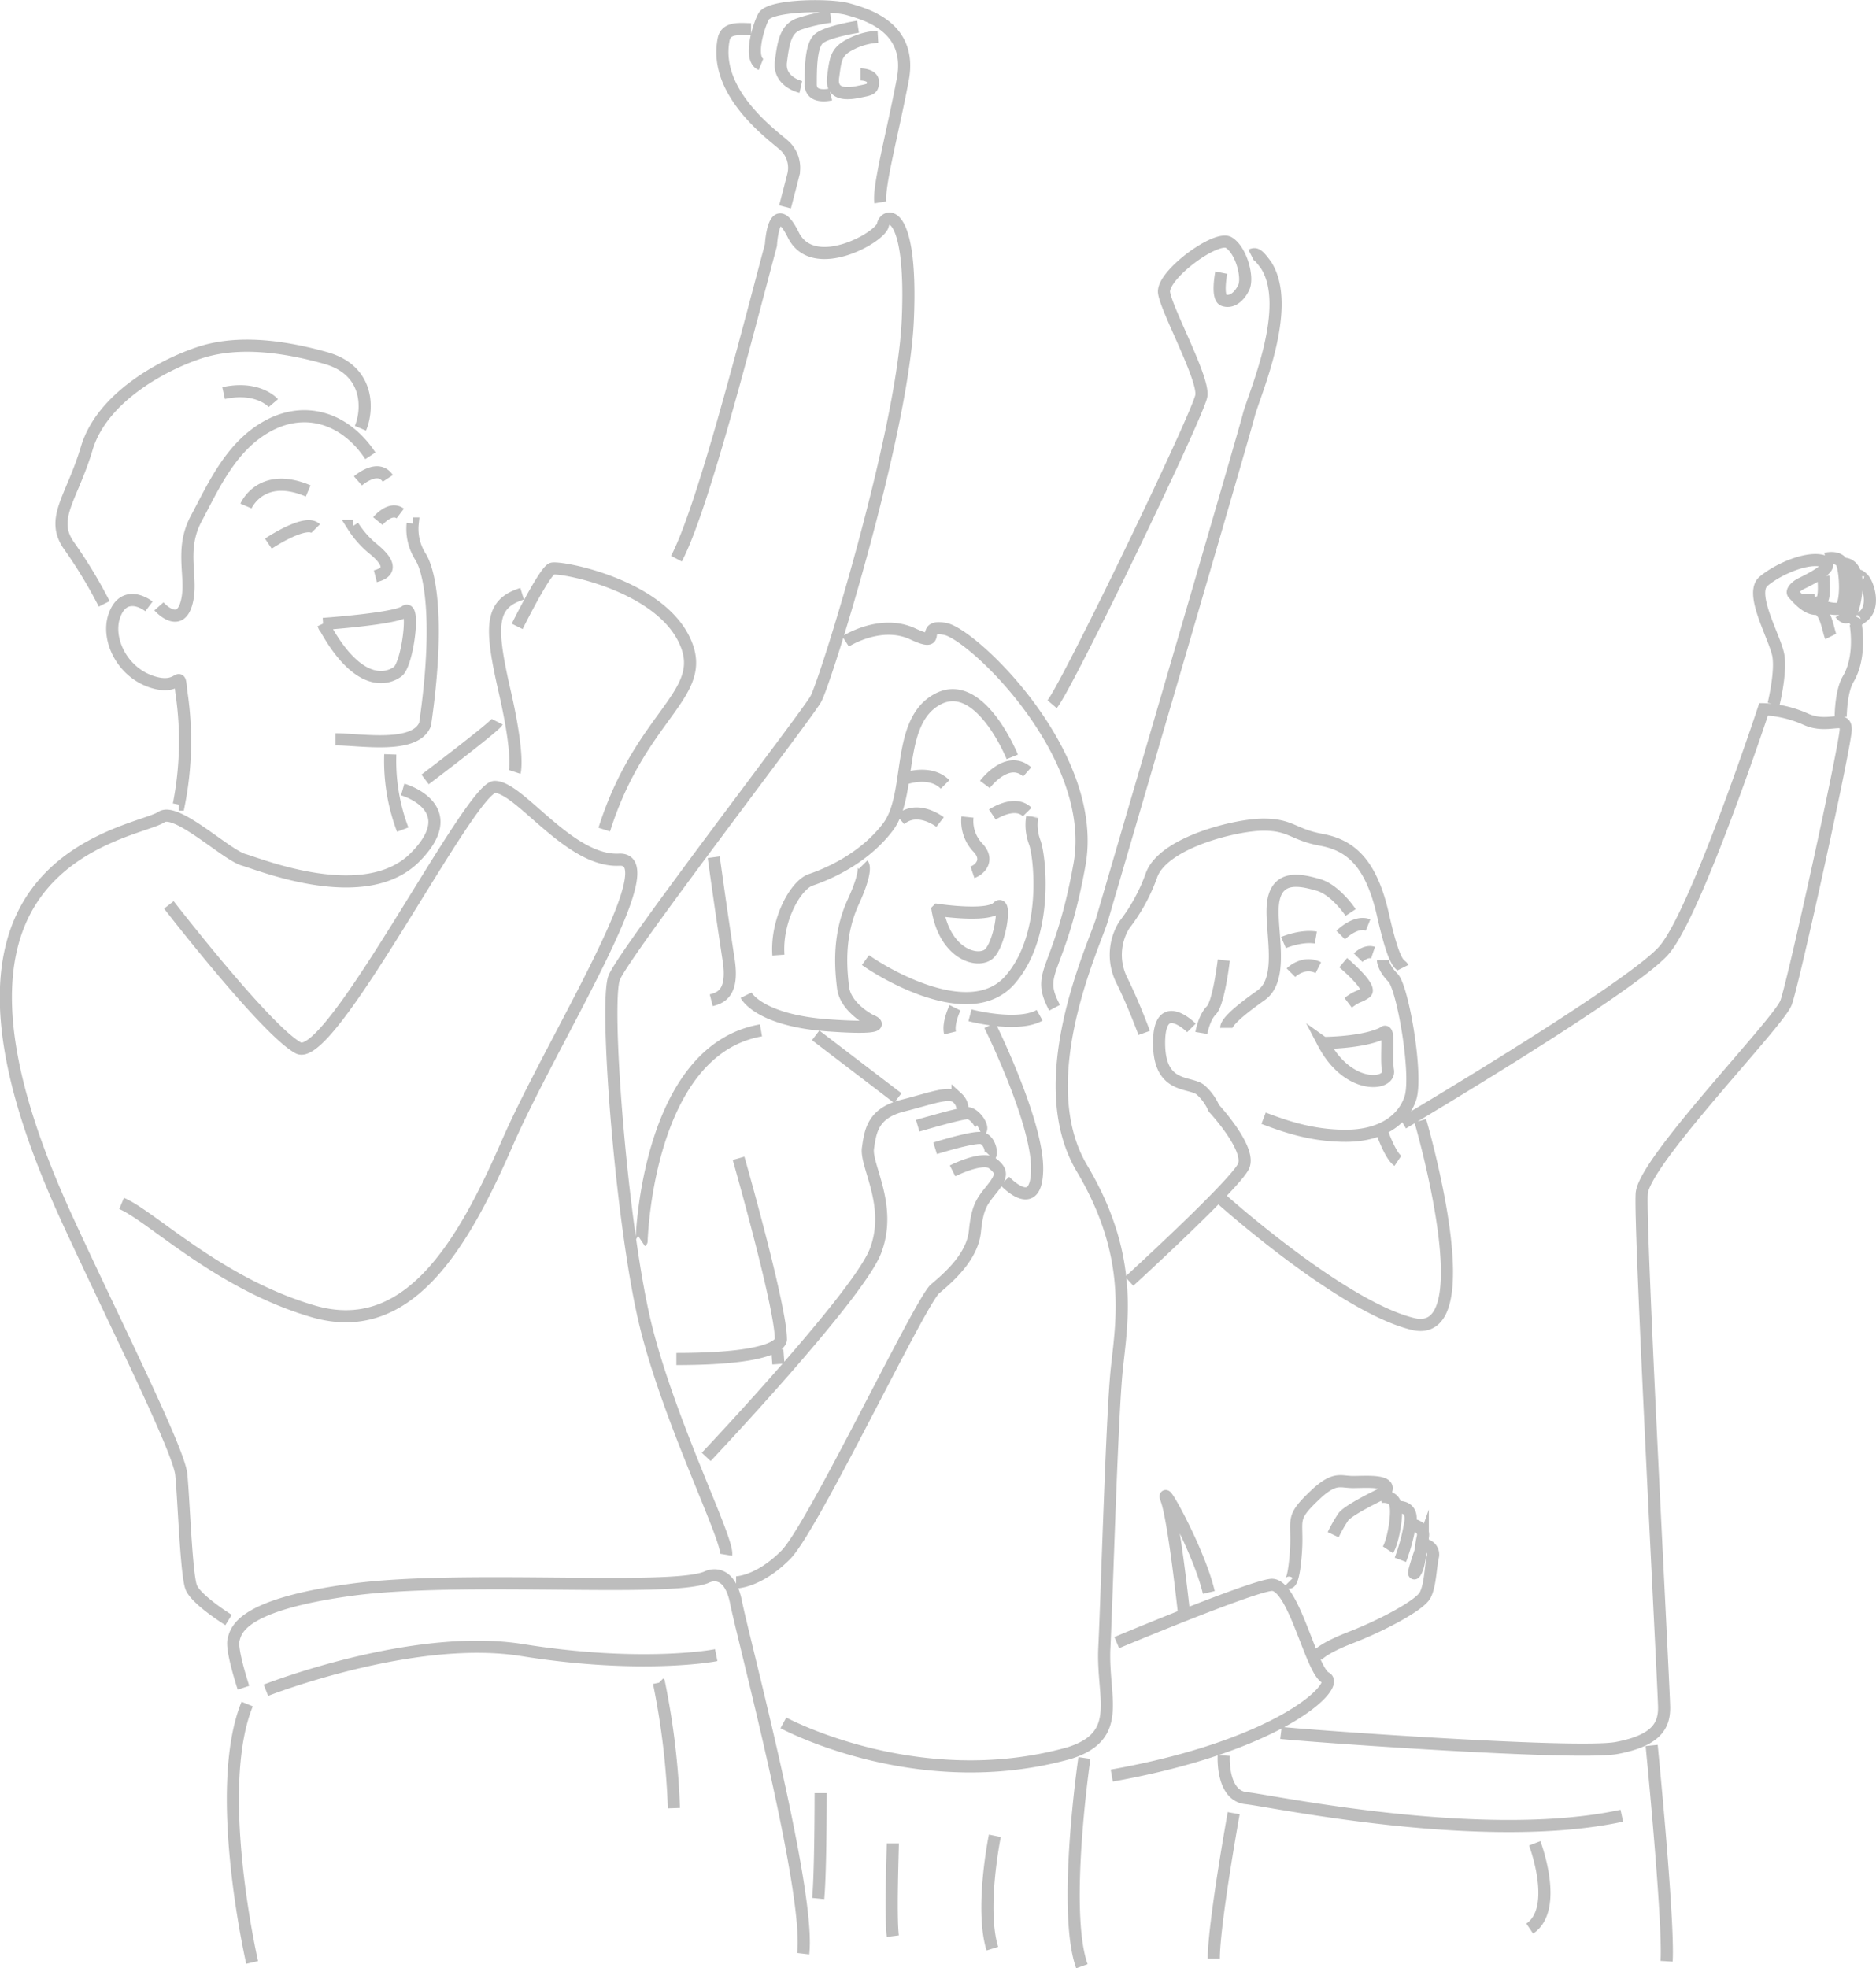 <svg xmlns="http://www.w3.org/2000/svg" width="433.029" height="454.229" viewBox="0 0 433.029 454.229">
  <path id="Jubelnde_Leute_Illustration_grau" data-name="Jubelnde Leute Illustration grau" d="M1821.778,694.4s0,18.529-.574,24.32m17.227-12.739c0,1.737-.574,16.789,0,21.423m23.546-23.16s-3.447,16.789-.574,26.054m21.247-44.006s-5.168,35.322-.574,48.06m104.517-28.371s5.742,15.052-1.151,19.686m67.765-312.093s.574,5.211-.574,5.791-2.872.577-2.872-1.737m10.91,6.948s1.418,7.461-1.722,12.739c-1.722,2.894-1.722,8.685-1.722,8.685m4.02-32.425s0-.58,1.148.577,2.869,6.371,0,8.688-1.725,0-1.725,0m-2.87-12.162c.574,0,4.02,0,2.87,7.528s-3.443,4.054-3.443,4.054m-3.447-12.739s2.3-.58,3.447.58,1.722,11-.574,11a8.264,8.264,0,0,1-3.446-.58m-11.484,22.58s1.722-6.948,1.148-11-6.89-14.472-3.447-17.369,10.337-5.791,13.783-4.631-4.021,4.631-5.168,5.211-2.3,1.737-1.722,2.317,2.87,3.474,5.168,3.474,2.869,5.211,3.443,6.368m-96.476,204.974s2.873.58,2.3,2.9-.577,6.368-1.725,8.1,1.725-6.368,1.725-6.368a2.257,2.257,0,0,1,2.3,2.894c-.574,2.894-.574,6.368-1.722,8.685s-9.763,6.948-17.23,9.845-8.038,4.631-8.038,4.631m19.523-34.742s2.872,0,2.3,3.474a43.749,43.749,0,0,1-2.3,8.688m-4.592-14.475s2.87-.58,3.443,1.737-.574,8.685-1.722,10.422m-22.972,7.528s1.151,1.157,1.725-6.948-1.725-7.528,5.168-13.9c4.017-3.474,5.168-2.314,8.038-2.314s9.189-.58,7.467,2.314c0,0-8.615,4.054-9.762,5.791a33.5,33.5,0,0,0-2.3,4.054m-49.961,24.9s30.436-12.739,35.608-13.318,9.186,19.689,12.632,21.426-10.337,15.632-49.388,22.58m16.653-37.636s-2.3-21.423-4.017-26.057,7.464,11.582,9.762,21.426m40.068-106.038s1.853,5.287,3.574,6.444m-102.218-35.319s-1.722,3.474-1.148,5.791m65.466,180.073s-4.594,25.477-4.594,33.585m2.3-46.9s-.574,9.265,5.168,9.842,54.555,11,86.716,4.054m6.89-16.212s4.021,40.532,3.447,49.8m-60.872-193.4s52.831-31.268,60.3-39.953,22.969-55.585,22.969-55.585a26.443,26.443,0,0,1,9.763,2.317c5.168,2.314,9.189-1.16,9.189,2.314s-12.058,58.482-13.783,63.113-32.732,36.479-33.306,44.006,5.168,114.647,5.168,118.7-1.724,7.528-10.913,9.265-72.93-2.9-77.525-3.474m-14.081-123.508s27.864,25.073,44.516,29.127,1.722-46.9,1.722-46.9m-8.612-37.056s0,1.737,2.3,4.054,5.742,22.58,4.021,27.791-6.89,8.688-14.931,8.688-14.357-2.317-18.951-4.054m13.783-17.372s9.189,0,13.783-2.314c1.722-1.737.574,5.211,1.148,8.685S1943.521,532.268,1937.779,521.266Zm4.595-18.526s6.89,5.788,5.168,6.948-1.722.577-4.021,2.314m2.3-10.422s1.722-1.737,3.443-1.157m-18.951,4.631s2.873-2.894,6.319-1.157m5.168-7.528s3.443-3.474,6.316-2.317m-19.525,4.054s4.02-1.737,7.467-1.157m-21.25,5.211s-1.148,9.842-2.87,11.582-2.3,5.211-2.3,5.211m34.456-27.794s-3.447-5.211-7.464-6.368-9.189-2.317-10.337,3.474,2.87,17.949-2.873,22-8.041,6.371-8.041,7.528m-18.949,1.16s-2.3-6.371-5.168-12.162a13.1,13.1,0,0,1,.573-12.739,41.137,41.137,0,0,0,6.317-11.578c2.872-7.528,19.525-11.582,25.842-11.582s6.893,2.317,13.209,3.474,11.484,4.634,14.357,17.372,4.018,11,4.594,12.159m-63.171,72.378s24.694-22.58,26.415-26.634-6.89-13.319-6.89-13.319a11.9,11.9,0,0,0-2.873-4.054c-2.3-2.314-9.763,0-9.763-11s7.467-3.474,7.467-3.474m6.89-174.286s-1.148,5.791.574,6.371,3.447-.58,4.594-2.9-.574-8.685-3.443-10.422-15.508,7.528-14.931,11.582,9.186,19.686,8.612,23.74-31.01,67.167-34.456,71.217m-62.019,235.085s31.01,16.792,66.04,6.948c12.635-4.054,7.467-12.739,8.041-24.317s1.722-53.271,2.87-64.273,4.021-26.057-8.038-46.323,2.87-51.531,4.594-57.322c0,0,32.732-111.75,33.88-116.384s10.34-24.9,4.02-34.742c-1.722-2.314-2.3-2.894-3.443-2.314M1811.77,592.034l.246,3.349m40.2-44.586s6.89-3.474,9.189-1.737,2.3,2.9,0,5.791-3.447,4.054-4.021,9.845-5.742,10.422-9.188,13.316-28.14,55.008-34.457,61.376-11.484,6.371-11.484,6.371m45.941-100.171s9.188-2.894,10.911-2.317,2.3,3.474,1.725,4.054m-16.656-6.948s9.863-2.9,11.487-2.9c1.722,0,4.017,3.477,2.87,4.054m-63.171,75.274s35.03-37.059,39.051-47.48-2.3-19.686-1.722-23.74,1.148-8.108,8.041-9.845,10.911-3.474,12.633-1.737a3.607,3.607,0,0,1,1.147,2.317M1802.827,547.9s9.763,34.162,9.763,41.689c0,0,1.147,4.631-24.12,4.631m75.8-41.109s7.467,8.1,7.467-2.9-10.911-33-10.911-33m-40.2,2.314L1839.579,534m9.762-63.693s-5.168-4.051-9.188-.577m21.25-1.16s5.168-3.474,8.038-.577m-9.763-6.371s5.168-6.948,9.763-2.894m-28.134,1.533s5.739-2.113,9.183,1.36m5.171,7.528a8.882,8.882,0,0,0,2.3,6.948c2.873,2.9.574,5.211-1.148,5.791m-8.041,8.685s11.484,1.737,13.783-.577.574,9.265-2.3,11S1850.489,500.423,1848.767,490.578Zm21.821-21.423a11.413,11.413,0,0,0,.577,5.791c1.148,2.894,3.444,21.423-5.745,31.845s-29.285-1.737-33.305-4.631m24.12,12.739s10.911,2.894,16.079,0m-44.793-86.276s8.041-5.211,15.505-1.737,1.148-2.314,7.464-1.157,35.607,28.951,31.013,54.428-10.337,24.32-5.742,33.005M1866,455.26s-7.467-18.529-17.23-13.318-5.742,22-11.484,29.531-14.357,11-17.8,12.159-8.038,9.265-7.464,17.372m-7.467,9.262s2.873,5.791,18.952,6.951,9.762-1.16,9.762-1.16-5.742-2.894-6.316-7.528-1.148-12.159,2.3-19.686,2.3-8.685,2.3-8.685m-34.456-1.737s1.406,10.379,3.446,23.74c1.148,7.528-1.724,8.685-4.02,9.265m-16.082,55.585S1781.579,523,1808,518.372m-94.18-116.384a22.032,22.032,0,0,0,4.594,5.211c2.872,2.317,5.168,5.211.574,6.371m65.466,255.348a174.36,174.36,0,0,1,3.447,28.951m-94.18-27.214s33.882-13.319,59.15-9.265,41.92,1.737,44.793,1.16m33.309-364.784s2.87,0,2.87,1.737-.574,1.737-3.447,2.314-6.316.58-5.742-3.474.574-5.791,4.021-7.528a15.479,15.479,0,0,1,6.316-1.737m-10.91,13.318s-4.595,1.157-4.595-2.317,0-8.685,1.725-10.422,9.186-2.894,9.186-2.894m-13.206,13.9s-5.168-1.157-4.594-5.791,1.147-7.528,4.02-8.685a37.517,37.517,0,0,1,7.464-1.737m-16.079,11c-2.872-1.16-.7-8.542.573-11,1.431-2.763,15.505-2.9,19.526-1.737s14.931,4.054,12.635,16.212-5.745,24.9-5.168,28.371m-47.091,82.222c5.988-11.272,15.851-50.007,21.821-72.377,0,0,.577-11.582,5.171-2.317s20.1.58,20.673-2.317,6.89-4.051,5.742,22-18.951,83.379-21.247,87.433-44.219,58.482-46.518,64.273,1.725,58.482,7.467,81.062,18.951,48.637,18.375,52.111m13.589-311.048c1.208-4.616,1.919-7.412,1.919-7.412a6.984,6.984,0,0,0-2.3-6.948c-3.447-2.9-16.149-12.383-13.783-24.32.574-2.894,3.951-2.317,6.319-2.317m-53.982,137.807s6.316-12.739,8.037-13.315,24.12,3.474,30.436,16.212-9.762,16.793-18.374,44m-20.673-13.315s1.147-3.474-2.3-18.529-3.447-20.266,4.02-22.58m-22.4,42.846s16.082-12.159,16.656-13.318m-75.8,42.269s22.4,28.951,29.862,33,39.625-60.219,45.367-60.219,17.227,17.369,28.711,16.793-15.505,41.689-25.842,65.43-22.969,45.163-44.793,38.792-37.326-22-44.216-24.9M1722.43,454.68a44.755,44.755,0,0,0,2.87,17.369m2.3-70.64a12,12,0,0,0,1.722,7.528c2.3,3.474,4.594,15.055,1.147,38.8-2.3,5.791-14.928,3.474-20.673,3.474m-2.869-26.634s16.653-1.16,18.951-2.9.574,12.162-1.725,13.9S1714.963,439.624,1706.925,424.572Zm12.632-23.74s2.873-3.474,5.168-1.737m-30.435,6.948s8.615-5.791,10.911-3.474m9.762-11s4.594-4.054,6.893-.58m-32.735,6.371s3.446-8.108,14.357-3.474m-8.041-20.266s-3.443-4.054-11.484-2.317m-14.931,49.217s4.594,5.211,6.316-.58-1.722-12.159,2.3-19.686,8.041-16.792,16.653-21.423,17.8-1.737,23.545,6.948m-61.446,34.162a108.074,108.074,0,0,0-8.041-13.315c-4.594-6.371.574-11,4.02-22.583s17.227-19.109,25.842-22,18.951-1.737,29.288,1.157,9.762,12.162,8.041,16.215m-41.923,86.853a75.3,75.3,0,0,0,.574-26.057c-.574-5.791,0,0-6.89-2.317s-10.336-9.842-8.615-15.052,5.742-4.054,8.041-2.317M1685.1,654.443s-7.464-4.631-8.612-7.528-1.725-20.266-2.3-26.054-16.079-36.479-26.415-59.062-18.952-49.217-10.911-68.323,29.288-22,32.731-24.32,14.931,8.685,18.952,9.845,28.14,11,39.624-.58-2.873-15.633-2.873-15.633m-36.752,207.288s-2.87-8.685-2.3-11,1.722-8.1,26.99-11.579,73.507.58,82.119-2.9c0,0,5.171-2.894,6.893,5.791s17.226,66.59,15.5,81.065m-127.2,2.026s-9.189-39.953-1.148-59.639" transform="translate(-1632.344 -280.594)" fill="none" stroke="#bdbdbd" stroke-miterlimit="10" stroke-width="2.8"/>
</svg>

